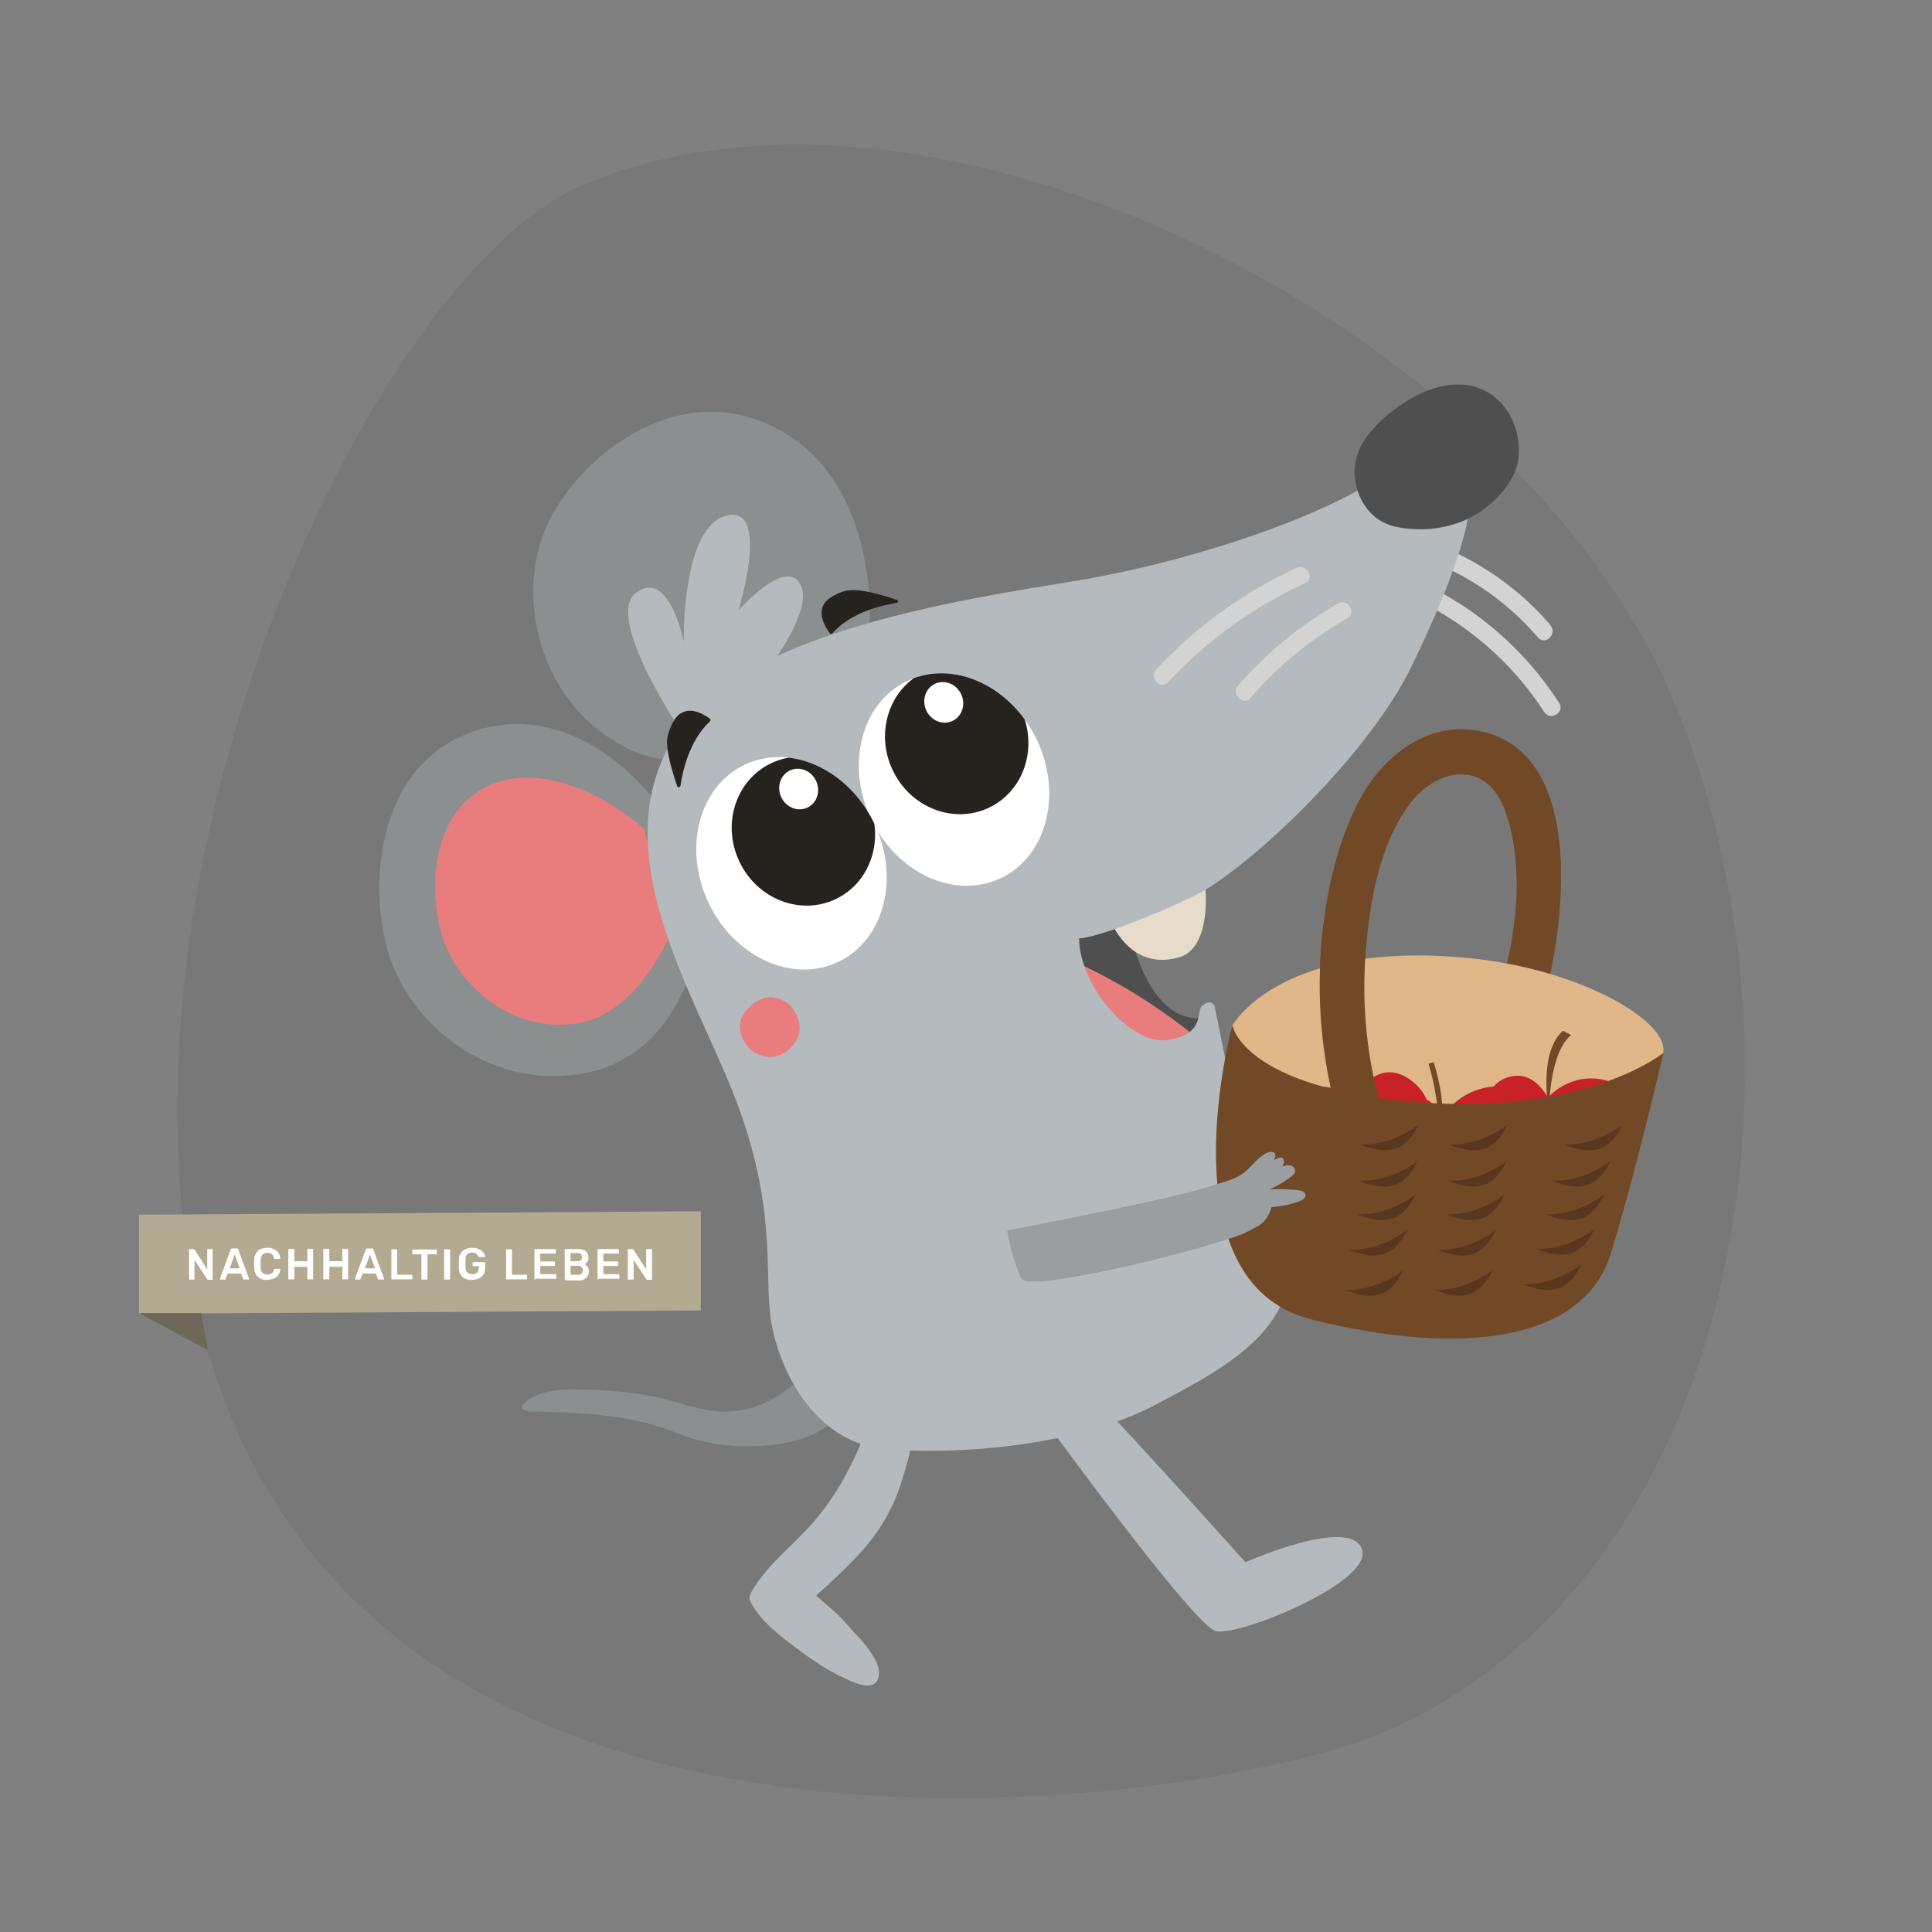 <?xml version="1.0" encoding="UTF-8"?>
<svg id="Ebene_1" xmlns="http://www.w3.org/2000/svg" xmlns:xlink="http://www.w3.org/1999/xlink" version="1.1" viewBox="0 0 894 894">
  <rect x="0" y="0" width="894" height="894" fill="#808080" stroke="none"/>
  <!-- Generator: Adobe Illustrator 29.4.0, SVG Export Plug-In . SVG Version: 2.1.0 Build 152)  -->
  <defs>
    <style>
      .st0 {
        fill: none;
      }

      .st1 {
        fill: #e7dbcc;
      }

      .st2 {
        fill: #c82127;
      }

      .st3 {
        fill: #b3aa92;
      }

      .st3, .st4, .st5 {
        fill-rule: evenodd;
      }

      .st6 {
        fill: #59371e;
      }

      .st7 {
        fill: #dfb789;
      }

      .st8 {
        fill: #4f4f4f;
      }

      .st9 {
        clip-path: url(#clippath-1);
      }

      .st10 {
        fill: #9b9ea1;
      }

      .st11 {
        fill: #724926;
      }

      .st12 {
        fill: #fff;
      }

      .st13 {
        fill: #e97c7d;
      }

      .st14 {
        fill: #b5babe;
      }

      .st15 {
        fill: #8c8f90;
      }

      .st4 {
        fill: #6e6858;
      }

      .st5 {
        fill: #333;
        isolation: isolate;
        opacity: .1;
      }

      .st16 {
        fill: #26221d;
      }

      .st17 {
        fill: #d3d3d3;
      }

      .st18 {
        clip-path: url(#clippath);
      }
    </style>
    <clipPath id="clippath">
      <ellipse class="st0" cx="441.4" cy="360.9" rx="42.5" ry="50.5" transform="translate(-111.6 222.1) rotate(-25.2)"/>
    </clipPath>
    <clipPath id="clippath-1">
      <ellipse class="st0" cx="366.1" cy="399.7" rx="42.5" ry="50.5" transform="translate(-135.2 193.7) rotate(-25.2)"/>
    </clipPath>
  </defs>
  <path id="Oval-Copy" class="st5" d="M638.7,802.3c167-70.9,205.9-312.6,135-479.8C702.8,155.4,436.2,14.9,269.1,85.8c-88.5,37.6-209.4,279.6-183.5,486.8,41.8,333.9,475.9,262.4,553.1,229.7h0Z"/>
  <g id="NachhaltigLeben">
    <polygon id="Path-2" class="st3" points="64.3 562.1 64.3 607.9 324.3 606.4 324.3 560.5 64.3 562.1"/>
    <polygon id="Path-3" class="st4" points="64.3 607.6 96.2 624.8 93 607.6 64.3 607.6"/>
    <g id="NACHHALTIG-LEBEN">
      <path id="Path" class="st12" d="M87.8,592.1s-.3,0-.3,0v-14.1s.2,0,.3,0h1.6c.2,0,.3,0,.4,0,0,0,0,.2.2.2l5.9,9.2v-9.4s.2,0,.4,0h1.7c.2,0,.3,0,.4,0v14.2s-.2,0-.3,0h-1.6c-.2,0-.3,0-.4,0,0,0,0-.2-.2-.2l-5.9-9v9.1s-.2,0-.4,0h-1.8,0Z"/>
      <path id="Shape" class="st12" d="M102.1,592.1s-.2,0-.3,0,0-.2,0-.3v-.2l4.9-13.3c0,0,0-.3.2-.4s.3-.2.5-.2h2.2c.2,0,.4,0,.5.2,0,0,.2.2.2.4l4.9,13.3v.5s-.2,0-.3,0h-1.8c-.2,0-.3,0-.4,0,0,0,0-.2-.2-.3l-1-2.5h-6.1l-1,2.5s0,.2-.2.3-.2,0-.4,0h-1.8.3-.2,0ZM106.2,586.9h4.7l-2.3-6.4-2.3,6.4h0Z"/>
      <path id="Path1" class="st12" d="M123.6,592.3c-1.3,0-2.3-.2-3.2-.7-.9-.4-1.6-1.1-2-1.9-.5-.8-.7-1.8-.8-3v-3.7c0-1.2.3-2.1.8-3,.5-.8,1.1-1.5,2-1.9s1.9-.7,3.2-.7,1.8,0,2.5.4c.7.2,1.4.6,1.9,1s.9.9,1.2,1.5.4,1.2.5,1.9c0,0,0,.2-.1.3s-.2,0-.3,0h-1.9c-.2,0-.3,0-.4,0s-.2-.2-.2-.4c-.2-.9-.6-1.5-1.1-1.9-.5-.3-1.2-.5-2-.5s-1.6.3-2.2.8c-.5.5-.8,1.4-.9,2.5v3.5c0,1.2.3,2,.9,2.5.5.5,1.3.8,2.2.8s1.5-.2,2-.5.9-.9,1.1-1.8c0-.2.1-.3.2-.4s.2,0,.4,0h1.9c.1,0,.2,0,.3,0s.1.2.1.3c0,.7-.2,1.3-.5,1.9s-.7,1.1-1.2,1.5-1.1.8-1.9,1-1.6.4-2.5.4h0Z"/>
      <path id="Path2" class="st12" d="M133.8,592.1c-.1,0-.3,0-.3,0s-.1-.2-.1-.4v-13.4c0-.2,0-.3.1-.4,0,0,.2,0,.3,0h1.9c.2,0,.3,0,.4,0,0,0,.1.2.1.4v5.3h6v-5.3c0-.2,0-.3.1-.4,0,0,.2,0,.3,0h1.8c.2,0,.3,0,.4,0,0,0,.1.2.1.4v13.4c0,0,0,.3-.1.3,0,0-.2,0-.4,0h-1.8c-.1,0-.3,0-.3,0,0,0-.1-.2-.1-.3v-5.5h-6v5.5c0,0,0,.3-.1.3,0,0-.2,0-.4,0h-1.9Z"/>
      <path id="Path3" class="st12" d="M150,592.1c-.1,0-.3,0-.3,0s-.1-.2-.1-.4v-13.4c0-.2,0-.3.1-.4,0,0,.2,0,.3,0h1.9c.2,0,.3,0,.4,0,0,0,.1.2.1.4v5.3h6v-5.3c0-.2,0-.3.1-.4,0,0,.2,0,.3,0h1.8c.2,0,.3,0,.4,0,0,0,.1.2.1.4v13.4c0,0,0,.3-.1.3,0,0-.2,0-.4,0h-1.8c-.1,0-.3,0-.3,0,0,0-.1-.2-.1-.3v-5.5h-6v5.5c0,0,0,.3-.1.3,0,0-.2,0-.4,0h-1.9Z"/>
      <path id="Shape1" class="st12" d="M164.7,592.1c-.1,0-.2,0-.3,0s-.1-.2-.1-.3v-.2l4.9-13.3c0,0,.1-.3.2-.4.1,0,.3-.2.5-.2h2.2c.2,0,.4,0,.5.2.1,0,.2.2.2.4l4.9,13.3v.2c0,0,0,.2-.1.3s-.2,0-.3,0h-1.8c-.2,0-.3,0-.4,0s-.1-.2-.2-.3l-1-2.5h-6.1l-1,2.5s0,.2-.2.3-.2,0-.4,0h-1.8.3ZM168.8,586.9h4.7l-2.3-6.4-2.3,6.4h0Z"/>
      <path id="Path4" class="st12" d="M181.5,592.1c-.1,0-.3,0-.3,0,0,0-.1-.2-.1-.3v-13.4c0,0,0-.3.1-.3,0,0,.2,0,.3,0h1.9c.1,0,.3,0,.3,0,0,0,.1.2.1.3v11.5h6.5c.2,0,.3,0,.4,0,0,0,.1.2.1.4v1.4c0,0,0,.3-.1.3,0,0-.2,0-.4,0h-8.9,0Z"/>
      <path id="Path5" class="st12" d="M195.4,592.1c-.1,0-.3,0-.3,0,0,0-.1-.2-.1-.3v-11.4h-3.8c-.1,0-.3,0-.3,0s-.1-.2-.1-.3v-1.5c0-.2,0-.3.1-.4,0,0,.2,0,.3,0h10.4c.2,0,.3,0,.4,0,0,0,.1.2.1.4v1.5c0,0,0,.3-.1.3s-.2,0-.4,0h-3.8v11.4c0,0,0,.3-.1.3,0,0-.2,0-.4,0h-1.9,0Z"/>
      <path id="Path6" class="st12" d="M205.9,592.1c-.1,0-.3,0-.3,0,0,0-.1-.2-.1-.3v-13.4c0,0,0-.3.1-.3,0,0,.2,0,.3,0h1.9c.2,0,.3,0,.4,0,0,0,.1.2.1.3v13.4c0,0,0,.3-.1.3,0,0-.2,0-.4,0h-1.9Z"/>
      <path id="Path7" class="st12" d="M218.3,592.3c-1.3,0-2.3-.2-3.2-.7s-1.6-1.1-2-1.9c-.5-.8-.7-1.8-.8-3v-3.8c0-1.1.3-2.1.8-2.9s1.2-1.4,2.1-1.9c.9-.4,2-.7,3.2-.7s1.9,0,2.6.4c.8.3,1.4.6,1.9,1s.9.9,1.1,1.3c.3.5.4.9.4,1.3s0,.2-.1.3-.2,0-.3,0h-2.4s-.1,0-.2-.2c-.1-.3-.3-.6-.5-.9s-.5-.5-.9-.7-.9-.3-1.5-.3c-.9,0-1.7.2-2.2.7-.6.5-.9,1.3-.9,2.4v3.6c0,1.2.3,2,.9,2.5s1.3.8,2.2.8,1.2,0,1.6-.3c.5-.2.9-.6,1.1-1s.4-1.1.4-1.8v-.6h-2.5c-.1,0-.3,0-.3,0,0,0-.1-.2-.1-.4v-1.1c0-.2,0-.3.1-.4,0,0,.2,0,.3,0h4.9c.2,0,.3,0,.4,0,0,0,.1.2.1.4v2.2c0,1.2-.2,2.1-.7,3s-1.2,1.5-2.1,1.9c-.9.5-2,.7-3.3.7h-.1Z"/>
      <path id="Path8" class="st12" d="M234.6,592.1c-.1,0-.3,0-.3,0,0,0-.1-.2-.1-.3v-13.4c0,0,0-.3.1-.3,0,0,.2,0,.3,0h1.9c.1,0,.3,0,.3,0,0,0,.1.2.1.3v11.5h6.5c.2,0,.3,0,.4,0,0,0,.1.2.1.4v1.4c0,0,0,.3-.1.3,0,0-.2,0-.4,0h-8.9.1Z"/>
      <path id="Path9" class="st12" d="M247.7,592.1c-.1,0-.3,0-.3,0,0,0-.1-.2-.1-.3v-13.4c0-.2,0-.3.1-.4,0,0,.2,0,.3,0h9c.2,0,.3,0,.4,0,0,0,.1.2.1.4v1.4c0,0,0,.3-.1.3s-.2,0-.4,0h-6.7v3.6h6.3c.2,0,.3,0,.4,0,0,0,.1.2.1.4v1.3c0,.2,0,.3-.1.4s-.2,0-.4,0h-6.3v3.8h6.9c.2,0,.3,0,.4,0,0,0,.1.2.1.4v1.4c0,0,0,.3-.1.3,0,0-.2,0-.4,0h-9.2,0Z"/>
      <path id="Shape2" class="st12" d="M261.7,592.1c-.1,0-.3,0-.3,0,0,0-.1-.2-.1-.3v-13.4c0-.2,0-.3.1-.4,0,0,.2,0,.3,0h5.9c1.1,0,2,.2,2.7.5s1.2.8,1.5,1.4.5,1.3.5,2.1,0,1-.3,1.4c-.2.4-.4.7-.7,1-.3.2-.5.4-.8.6.5.2,1,.7,1.4,1.2.4.6.6,1.3.6,2.1s-.2,1.6-.6,2.2-.9,1.1-1.6,1.5-1.6.5-2.7.5h-6.1l.2-.2h0ZM264,589.9h3.4c.7,0,1.3-.2,1.7-.6.4-.4.6-.9.6-1.5s-.2-1.1-.6-1.5-.9-.6-1.7-.6h-3.4v4.2h0ZM264,583.6h3.2c.7,0,1.3-.2,1.6-.5.4-.3.5-.8.5-1.4s-.2-1-.5-1.4c-.4-.3-.9-.5-1.6-.5h-3.2v3.7h0Z"/>
      <path id="Path10" class="st12" d="M276.9,592.1c-.1,0-.3,0-.3,0,0,0-.1-.2-.1-.3v-13.4c0-.2,0-.3.1-.4,0,0,.2,0,.3,0h9c.2,0,.3,0,.4,0,0,0,.1.2.1.4v1.4c0,0,0,.3-.1.3s-.2,0-.4,0h-6.7v3.6h6.3c.2,0,.3,0,.4,0,0,0,.1.2.1.4v1.3c0,.2,0,.3-.1.4s-.2,0-.4,0h-6.3v3.8h6.9c.2,0,.3,0,.4,0,0,0,.1.2.1.4v1.4c0,0,0,.3-.1.3,0,0-.2,0-.4,0h-9.2,0Z"/>
      <path id="Path11" class="st12" d="M290.9,592.1c-.1,0-.3,0-.3,0,0,0-.1-.2-.1-.3v-13.4c0-.2,0-.3.1-.4,0,0,.2,0,.3,0h1.6c.2,0,.3,0,.4,0,0,0,.1.2.2.2l5.9,9.2v-9c0-.2,0-.3.1-.4,0,0,.2,0,.4,0h1.7c.2,0,.3,0,.4,0,0,0,.1.2.1.4v13.4c0,.2,0,.3-.1.4,0,0-.2,0-.3,0h-1.6c-.2,0-.3,0-.4,0,0,0-.1-.2-.2-.2l-5.9-9v8.8c0,0,0,.3-.1.3,0,0-.2,0-.4,0h-1.8Z"/>
    </g>
  </g>
  <g>
    <path class="st11" d="M641.6,520.8c-8.3-24.6-11.6-50.8-10-76.6,1.5-23.5,5.8-52.2,20.2-71.6,6-8.2,15.6-15.1,26.2-14.2s15.8,9.1,18.9,17.9c8.3,23.7,5,53.2-1.4,77-3.4,12.8,16,20.1,19.5,7.2,9.3-34.6,18.8-114.9-32.8-122.5-23.1-3.4-42.9,12.9-53.1,32.2-11.5,21.8-16.5,47.9-18.1,72.3-1.9,29.7,2.4,59.1,11.9,87.3,4.3,12.6,23,3.6,18.7-8.9h0Z"/>
    <path class="st15" d="M374.9,635.2c-1,0-1.9.4-2.8,1.2-8.3,7.4-16.9,13.9-28.6,16.1-12.4,2.4-22.3-1.4-33.9-4.6-10.5-2.8-21.5-4.1-32.4-4.6-10.5-.5-27.1-1.7-34.9,6.3-.4.4-.7.8-.8,1.3-.2,1.5,2,2.1,3.6,2.2,23.5.6,46.6,1.2,68.3,10.1,15,6.2,32.7,7.4,48.8,4.7,7.4-1.2,14.7-3.8,20.6-8,3.1-2.2,10-8.1,9.4-12.3,0,0-8.5-9.5-8.5-9.5-2.7-1-6-3.1-8.9-2.8Z"/>
    <path class="st8" d="M558.8,470.3s-26.3,10.8-37.7-46.7c-22.3-4.9-23.2,5.6-23.2,5.6l3.4,51.3,9.8,20.8,28.2,3,13.3-6,9.3-15.1-3.1-12.9Z"/>
    <path class="st13" d="M561.2,486.7s-23.6-22.8-60.5-40.1c.4,19,12.2,32.8,12.2,32.8l4.7,32.6,25.2-21,18.4-4.3Z"/>
    <path class="st17" d="M652.5,276.1c25.3,11.5,46.9,29.9,62,53.3,2.8,4.4,9.8.3,7-4.1-15.8-24.5-38.3-44.2-64.9-56.2-4.7-2.1-8.8,4.8-4.1,7h0Z"/>
    <path class="st17" d="M717.4,289.2c-18.8-21.9-44.5-37.2-72.7-43.3-5.1-1.1-7.3,6.7-2.2,7.8,27,5.9,51.2,20.3,69.2,41.3,3.4,4,9.1-1.8,5.7-5.7h0Z"/>
    <path class="st15" d="M302.4,369.8s-33.7-46.1-80.9-32.1c-47.1,14.1-51.4,71.4-41.7,103.5,9.7,32.1,45.2,62.5,88.4,55.8,43.2-6.6,51.7-50.8,52.8-51,1.1-.2-18.7-76.3-18.7-76.3Z"/>
    <path class="st13" d="M297.9,383.4s-34-31-66.1-21.9c-32.1,9.2-34.2,49.3-27.1,71.9,7.1,22.6,31.9,44.4,61.4,40.3,29.5-4,43.5-41.2,44.3-41.4s-12.4-49-12.4-49Z"/>
    <path class="st15" d="M402.3,290.4s5.9-73.1-49.8-95.3c-45.7-18.2-90.8,22.1-101.7,53.8-11,31.7,0,77.1,38.9,97.1,38.9,19.9,70.9-20.1,71.9-19.7,1,.5,40.7-35.9,40.7-35.9Z"/>
    <path class="st1" d="M556.1,403.3c1.6-.5,6.5,34.9-10.5,39.7-25.5,7.3-33.8-22-33.8-22l44.4-17.7Z"/>
    <path class="st14" d="M356.5,609c-2.8-20.5,3-50.9-16.4-101.1-19.1-49.4-62.6-115-26.6-169.3,30.7-46.3,133.5-61.5,183-69.6,49.6-8.1,103.8-25.9,134-43.3,30.2-17.4,45.1-12.8,45.1-12.8,13.4,13.3-3,55.2-22.3,95.2-18.6,38.7-69,87.8-96,103.9-.3.2-.6.4-1,.6-.4.2-.7.4-1.1.6-7.5,4.2-44.9,20.6-55.9,21,.2,21.8,23.9,50,41.4,47,17.5-2.9,12.5-13.5,15.6-15.8,2-1.5,3.8-2.7,5.7,0,3.6,18,7,34.7,7.7,37.1,7.5,27.5,27.4,56.2,26.8,85.2-.7,31.5-37.1,49.1-61,61.9-44.8,24-113.1,23.3-130.8,20.2-27.8-5-44.7-35-48.3-61Z"/>
    <ellipse class="st12" cx="441.4" cy="360.9" rx="42.5" ry="50.5" transform="translate(-111.6 222.1) rotate(-25.2)"/>
    <ellipse class="st12" cx="366.1" cy="399.7" rx="42.5" ry="50.5" transform="translate(-135.2 193.7) rotate(-25.2)"/>
    <ellipse class="st12" cx="379.5" cy="377.5" rx="8.9" ry="9.5" transform="translate(-124.6 197.3) rotate(-25.2)"/>
    <path class="st13" d="M366.4,466c0,0-8.7-9.8-19-.6-10.3,9.2-1.9,18.6,0,20.4,2.8,2.4,11.2,6.6,18.8-1.3,0,0,8.6-7.5,0-18.5Z"/>
    <path class="st16" d="M414.8,279c-6.5,1-20.8,4.2-29.6,14-.4.4-1,.4-1.2,0-2.7-3.6-5.5-9.1-2.6-13.7,1.2-1.8,3.2-3.1,5.2-4.1,2.2-1.1,4.5-2,6.9-2.1,2.7-.2,5.4.2,7.9.7,1.5.3,2.9.6,4.3,1,3.2.8,6.3,1.8,9.4,2.8.7.2.5,1.3-.3,1.4Z"/>
    <path class="st14" d="M317,341.1s-38-55.3-22.7-66.8c15.3-11.5,22.1,22.6,22.1,22.6,0,0-1.1-53.1,19.7-58.3,20.8-5.2,5.6,43.9,5.6,43.9,0,0,21.1-24.2,28.4-12.6,7.3,11.6-14.9,39.9-14.9,39.9l-19.9,10.9-18.2,20.3Z"/>
    <path class="st16" d="M314.9,363.6c.9-6.5,4-20.9,13.6-29.8.4-.4.4-1,0-1.2-3.6-2.7-9.1-5.4-13.7-2.4-1.8,1.2-3.1,3.2-4,5.2-1,2.2-1.9,4.6-2.1,6.9-.2,2.7.3,5.4.8,7.9.3,1.5.6,2.9,1,4.3.9,3.2,1.8,6.3,2.9,9.4.2.7,1.3.5,1.4-.3Z"/>
    <g class="st18">
      <ellipse class="st16" cx="442.7" cy="342.5" rx="32.8" ry="34.8" transform="translate(-103.7 220.9) rotate(-25.2)"/>
    </g>
    <ellipse class="st12" cx="436.7" cy="325.2" rx="8.9" ry="9.5" transform="translate(-96.9 216.7) rotate(-25.2)"/>
    <g class="st9">
      <ellipse class="st16" cx="371.7" cy="384.8" rx="32.8" ry="34.8" transform="translate(-128.4 194.7) rotate(-25.2)"/>
    </g>
    <ellipse class="st12" cx="369.5" cy="365.3" rx="8.9" ry="9.5" transform="translate(-120.3 191.9) rotate(-25.2)"/>
    <path class="st8" d="M700,194.9c-3.6-8.9-12.2-15.8-21.8-16.8-14-1.5-27.6,6.4-37.8,15.4-5.9,5.2-11.3,11.6-13,19.5-2.1,9.4,1.5,20.2,9,26.3,5.7,4.6,12.7,5.3,19.7,5.6s16.4-1.4,23.7-5.1c8.5-4.3,16.5-11.6,20.6-20.2,3.8-7.9,2.8-16.9-.4-24.8Z"/>
    <path class="st17" d="M619.3,279.2c-17.5,10-33.2,22.8-46.4,38.1-3.4,3.9,2.3,9.7,5.7,5.7,12.8-14.8,27.8-27.2,44.7-36.8,4.5-2.6.5-9.6-4.1-7h0Z"/>
    <path class="st17" d="M599.9,262.8c-24.5,11.3-46.6,27.3-65,47.1-3.5,3.8,2.2,9.6,5.7,5.7,18-19.3,39.4-34.8,63.4-45.8,4.7-2.2.6-9.2-4.1-7h0Z"/>
    <path class="st14" d="M377.8,738.5c3.5,3,7,6,10.4,9.2,3.5,3.4,6.4,7.2,9.8,10.6,3.6,4.3,11.3,13.1,7.9,19.4,0,0-.1.2-.2.3-2.7,4.3-11,.4-14.2-1.1-8.2-3.7-15.8-8.8-22.9-14.2-7.6-5.7-16.5-12.4-21-20.9-.4-.7-.8-1.5-.8-2.4,0-1,.5-2,1-2.9,7.2-12.5,18.8-21,28.2-31.7,10.1-11.5,18.1-25.8,23.6-40.1.2-.6,3.2-9.9,2.5-9.9,15.1,1.1,20.8,8.4,20.8,8.4-1.4,7.5-3.3,14.9-5.6,22.1-3.7,11.8-9.3,21.9-17.5,31.3-6.8,7.8-14.5,14.8-22.2,21.8Z"/>
    <path class="st14" d="M501,641.9c2.7-.2,75.3,81,75.3,81,0,0,48.1-21.4,53.9-6.2,5.8,15.2-57.6,41-67.8,38-10.2-3-77.5-95.4-77.5-95.4l16.1-17.4Z"/>
    <path class="st7" d="M570.2,474.6s20.5-37.5,101.7-31.9c56.6,3.5,100.8,29.7,97.7,44.5-3.1,14.8-27.2,36.9-27.2,36.9l-90.6,25.8-48.8-22.7-20.6-20.3-6.8-15.4-5.4-17Z"/>
    <g>
      <path class="st11" d="M661,492.2c4,12.3,5.7,32,5.7,32,2.2-11.5-.6-24.1-3.3-32.7l-2.4.7Z"/>
      <path class="st2" d="M667.2,517.2s7.5-13.5,24.9-14.5c16.3-.9,20.8,23.1,18.3,34.9-1.5,7.2-5.4,13.9-10.8,19-4.4,4.1-12.7,10.8-18.6,5.6-6.9-6.1-7.7-7.7-7.7-7.7,0,0-1.4,11-10.1,10.7s-26.8-9.3-28.9-33.1c-2.1-23.8,13.1-24.7,16.4-25,13.6-.9,16.4,10,16.4,10Z"/>
    </g>
    <g>
      <path class="st11" d="M714.5,511.5"/>
      <path class="st11" d="M716.6,513.4s-4.9-26.1,6.6-36.4c3.1,1.4,3.8,2.1,3.8,2.1,0,0-9.4,5.1-10.3,35.2"/>
      <path class="st2" d="M716.6,507.8c-.7,0-5.6-10.5-14.8-10-9.2.5-16.7,7.5-15.3,26.1,1.4,18.7,22.3,28.9,26.3,28.7,4-.2,8.2-7.9,7.7-7.2s.7,6.3,6.8,6.3,24.9-8.6,24.6-33.4c-.1-15.6-5.4-18.3-12.7-19.1-14.3-1.6-22.8,8.6-22.8,8.6Z"/>
    </g>
    <g>
      <path class="st11" d="M627.7,510.9s-3.3-21-8.2-29.9c-3.5.9-4.2.7-4.2.7l12.4,29.2Z"/>
      <path class="st2" d="M627.7,506.7s4.6-9,13.5-10.4c8.9-1.5,22.3,9.2,20.5,22.9-1.9,13.6-9.2,31.6-14.3,32.9-5.1,1.2-13.4-2.5-13.4-2.5,0,0-2.1,4.9-7.9,6.1s-30.2-8.6-33.3-25.4c-3.2-16.9,2.4-23.7,11.3-26.7,8.9-3.1,23.6,3.3,23.6,3.3Z"/>
    </g>
    <path class="st11" d="M570.2,474.6s-32.2,118.6,36.5,135.9c68.7,17.3,126.2,10.6,138.7-30.5,12.5-41,24.3-92.8,24.3-92.8,0,0-35.9,29.4-115.1,22.7-79.3-6.6-84.3-35.3-84.3-35.3Z"/>
    <path class="st11" d="M651.8,372.5c6-8.2,15.6-15.1,26.2-14.2,10.1.8,15.8,9.1,18.9,17.9,3.2,9.2,4.6,19.4,4.9,29.7l20.5-5.1c-.9-30-10.3-58.5-40-62.9-23.1-3.4-42.9,12.9-53.1,32.2-11.5,21.8-16.5,47.9-18.1,72.3-1.9,29.7,2.4,59.1,11.9,87.3,4.3,12.6,23,3.6,18.7-8.9-8.3-24.6-11.6-50.8-10-76.6,1.5-23.5,5.8-52.2,20.2-71.6Z"/>
    <path class="st10" d="M473.1,592c-.7-.5-1-1.3-1.3-2.1-2.7-6.6-4.7-13.5-5.7-20.5,22.2-4.3,44.5-8.7,66.6-13.6,11.6-2.6,23.2-5.3,34.5-9.1,2.7-.9,5.5-1.9,7.8-3.6,4-2.8,6.7-7.5,11.2-9.6,1.3-.6,3.4-.8,3.9.6.3.8-.1,1.7-.5,2.4,0,0,0,0,0,.2,1.9-1,3.5-1.4,4.1-.6.7,1,.5,2.3-.3,3.7,1.1-.4,2.2-.8,3.3-.6,1.4.2,2.8,1.4,2.6,2.8-.1,1-.9,1.7-1.7,2.3-3.1,2.5-6.5,4.5-10.2,6.1,4.4-.3,8.8-.1,13.2.3,1.5.2,3.4.8,3.5,2.3.1,1.4-1.4,2.3-2.7,2.8-4.2,1.6-8.6,2.5-13,2.8,0,0-.7,2.1-.8,2.3-.3.8-.8,1.6-1.2,2.3-.9,1.4-2,2.6-3.4,3.6-.9.7-7.7,4.1-7.7,4.1-7.4,2.8-15,5-22.6,7.1-7.7,2.2-15.5,4.2-23.3,6.1-7.8,1.9-15.6,3.5-23.5,5.1-3.8.7-7.6,1.4-11.4,2.1-6.1,1-12.3,2-18.5,1.6-1,0-2.1-.2-2.8-.8Z"/>
    <path class="st6" d="M750.8,520.4s-11.9,9.8-27.1,9.2c14.1,5.7,21.7,2.2,27.1-9.2Z"/>
    <path class="st6" d="M745.2,537.2s-11.9,9.8-27.1,9.2c14.1,5.7,21.7,2.2,27.1-9.2Z"/>
    <path class="st6" d="M742.3,552.7s-11.9,9.8-27.1,9.2c14.1,5.7,21.7,2.2,27.1-9.2Z"/>
    <path class="st6" d="M737.8,568.7s-11.9,9.8-27.1,9.2c14.1,5.7,21.7,2.2,27.1-9.2Z"/>
    <path class="st6" d="M731.8,585s-11.9,9.8-27.1,9.2c14.1,5.7,21.7,2.2,27.1-9.2Z"/>
    <path class="st6" d="M697.6,520.4s-11.9,9.8-27.1,9.2c14.1,5.7,21.7,2.2,27.1-9.2Z"/>
    <path class="st6" d="M697.2,537.2s-11.9,9.8-27.1,9.2c14.1,5.7,21.7,2.2,27.1-9.2Z"/>
    <path class="st6" d="M696.2,552.7s-11.9,9.8-27.1,9.2c14.1,5.7,21.7,2.2,27.1-9.2Z"/>
    <path class="st6" d="M692.2,569.1s-11.9,9.8-27.1,9.2c14.1,5.7,21.7,2.2,27.1-9.2Z"/>
    <path class="st6" d="M690.6,587.7s-11.9,9.8-27.1,9.2c14.1,5.7,21.7,2.2,27.1-9.2Z"/>
    <path class="st6" d="M656.4,520.4s-11.9,9.8-27.1,9.2c14.1,5.7,21.7,2.2,27.1-9.2Z"/>
    <path class="st6" d="M656,537.2s-11.9,9.8-27.1,9.2c14.1,5.7,21.7,2.2,27.1-9.2Z"/>
    <path class="st6" d="M655,552.7s-11.9,9.8-27.1,9.2c14.1,5.7,21.7,2.2,27.1-9.2Z"/>
    <path class="st6" d="M651.1,569.1s-11.9,9.8-27.1,9.2c14.1,5.7,21.7,2.2,27.1-9.2Z"/>
    <path class="st6" d="M649.4,587.7s-11.9,9.8-27.1,9.2c14.1,5.7,21.7,2.2,27.1-9.2Z"/>
  </g>
</svg>